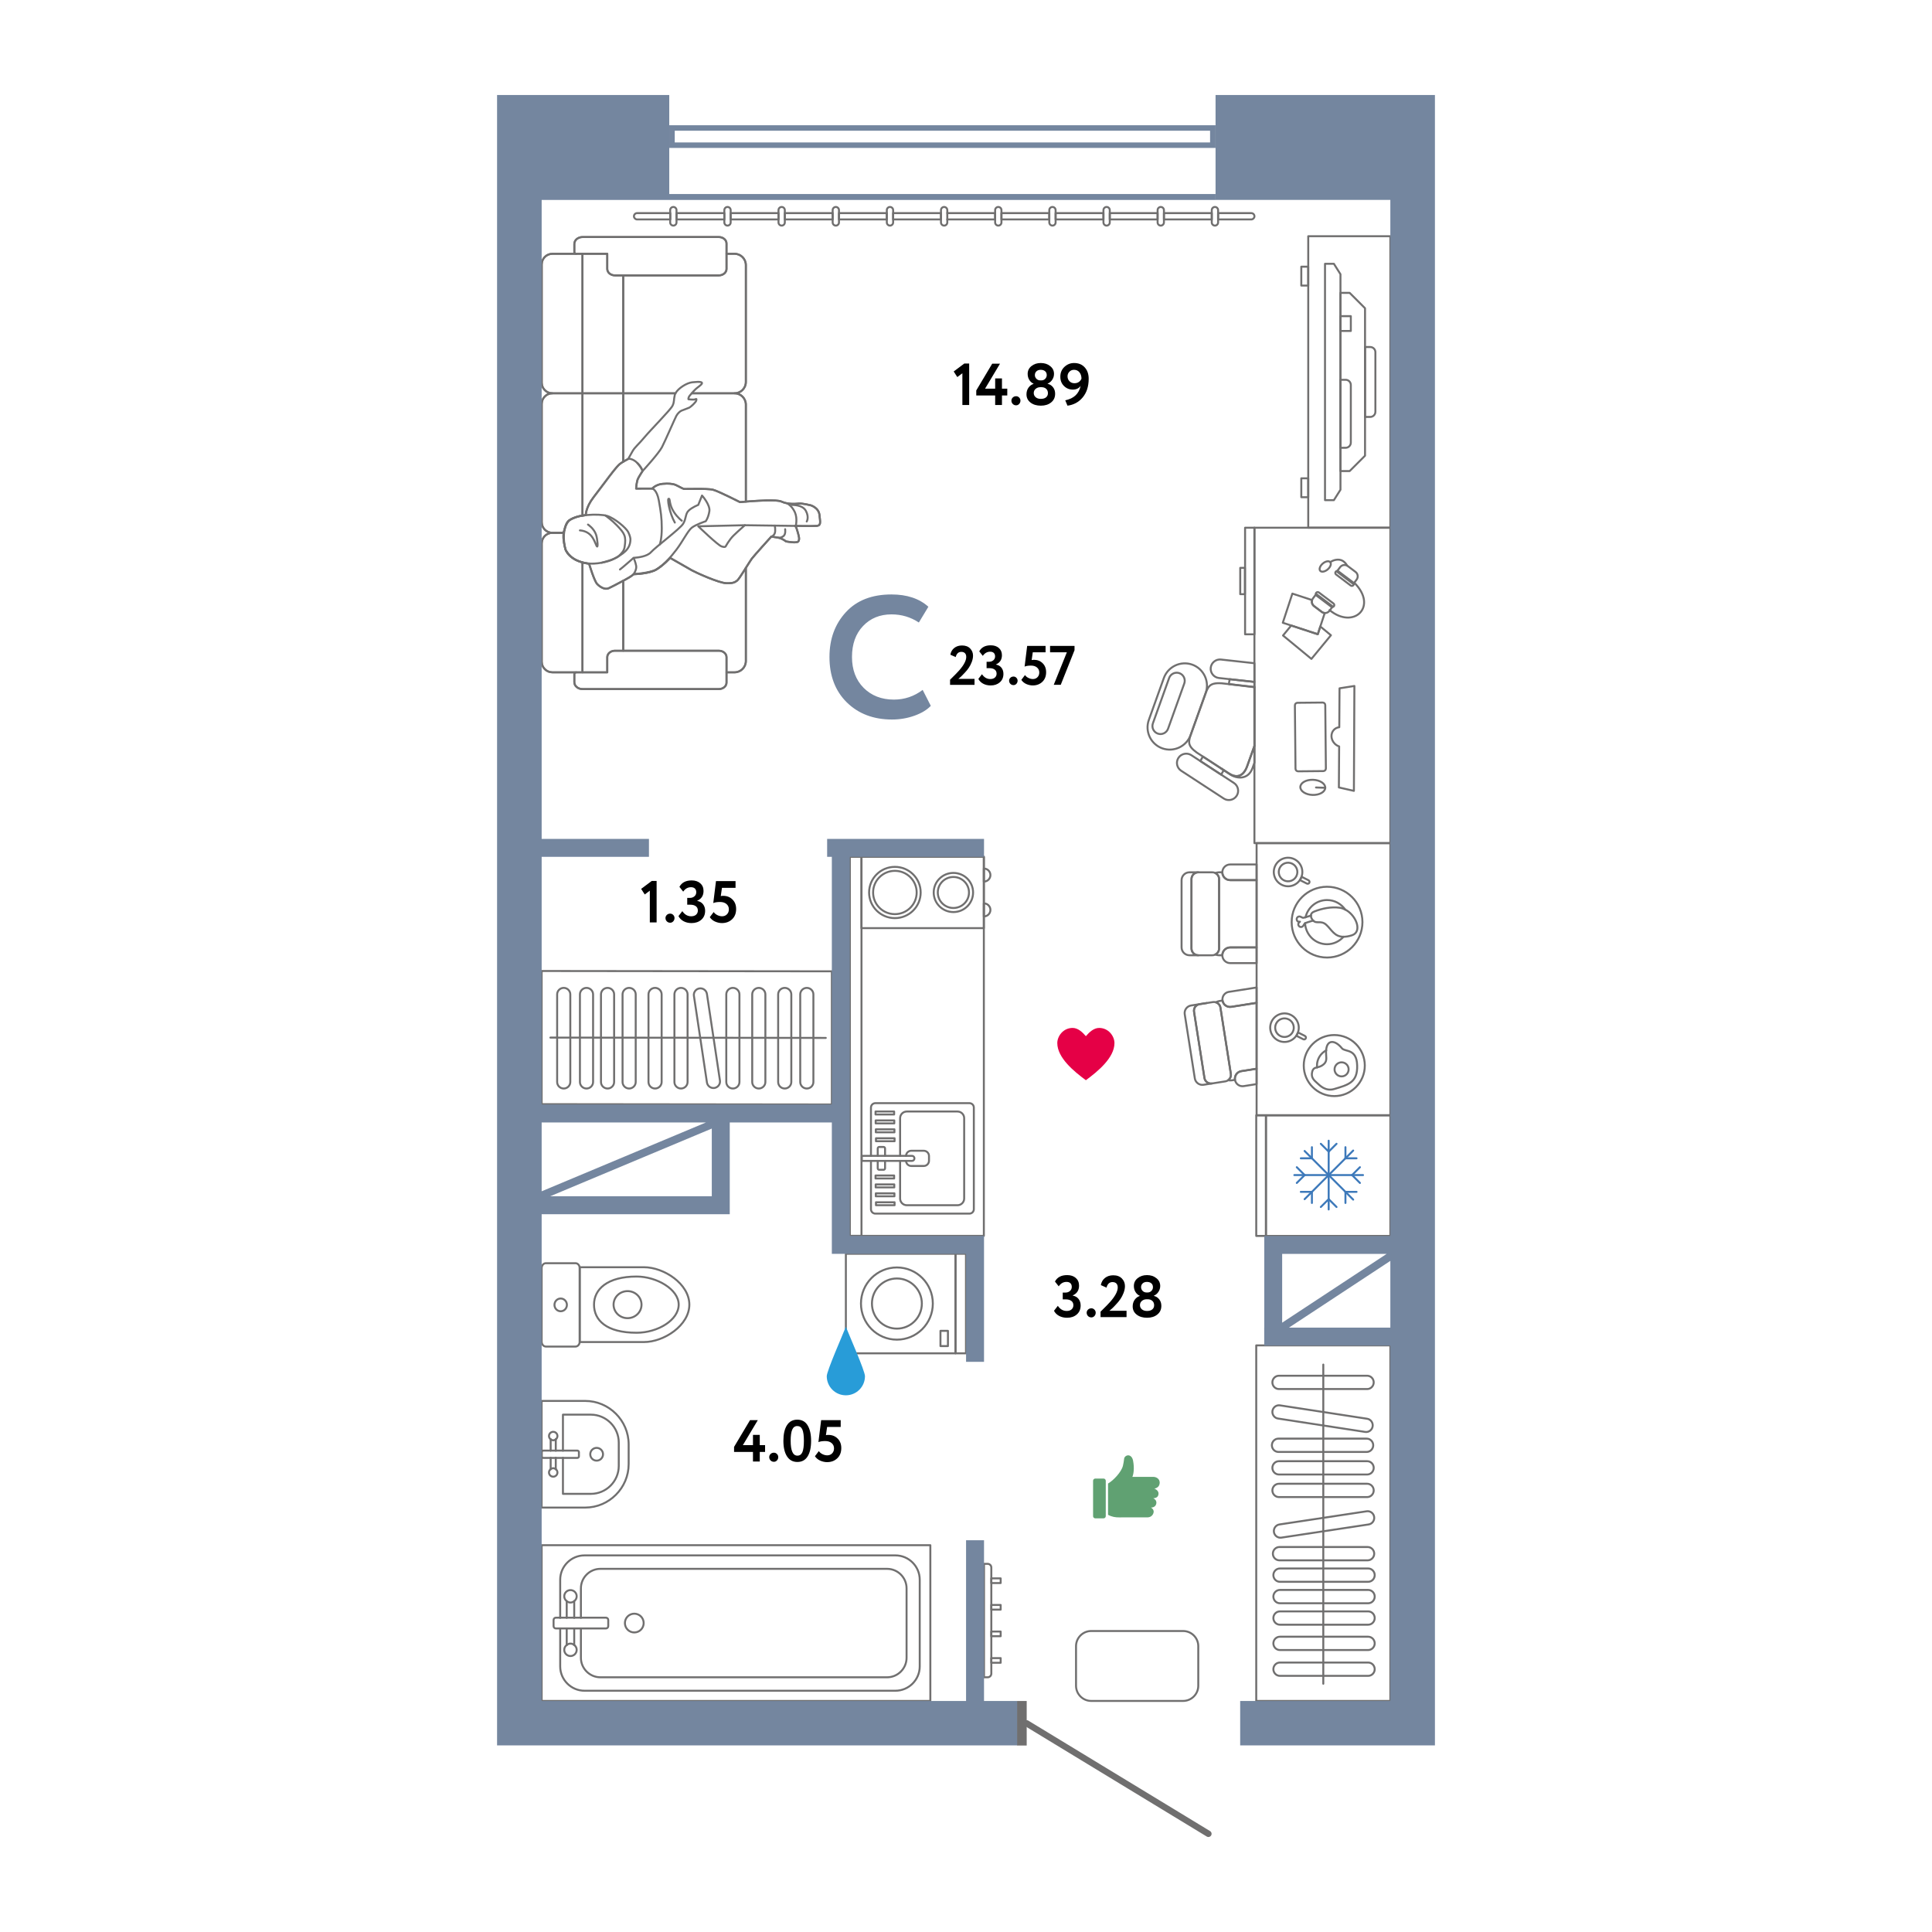 <?xml version="1.0" encoding="UTF-8"?> <svg xmlns="http://www.w3.org/2000/svg" xmlns:xlink="http://www.w3.org/1999/xlink" version="1.1" x="0px" y="0px" viewBox="0 0 1000 1000" style="enable-background:new 0 0 1000 1000;" xml:space="preserve"> <style type="text/css"> .st0{fill-rule:evenodd;clip-rule:evenodd;fill:#706F6F;} .st1{fill:none;stroke:#706F6F;stroke-width:3.302;stroke-linecap:round;stroke-linejoin:round;stroke-miterlimit:22.926;} .st2{fill:none;stroke:#706F6F;stroke-width:1.019;stroke-linecap:round;stroke-linejoin:round;stroke-miterlimit:22.926;} .st3{fill:none;stroke:#706F6F;stroke-width:1.019;stroke-linecap:round;stroke-linejoin:round;stroke-miterlimit:22.926;} .st4{fill-rule:evenodd;clip-rule:evenodd;fill:none;stroke:#706F6F;stroke-width:1.019;stroke-linecap:round;stroke-linejoin:round;stroke-miterlimit:22.926;} .st5{fill:none;stroke:#3D79BA;stroke-width:1.019;stroke-linecap:round;stroke-linejoin:round;stroke-miterlimit:22.926;} .st6{fill-rule:evenodd;clip-rule:evenodd;fill:#289CD8;} .st7{fill-rule:evenodd;clip-rule:evenodd;fill:#E50046;} .st8{fill-rule:evenodd;clip-rule:evenodd;fill:#60A172;} .st9{fill:#74869F;} </style> <g id="Двери"> <g> <rect x="526.413" y="880.43" class="st0" width="5.008" height="23.05"></rect> <line class="st1" x1="531.422" y1="892.012" x2="625.465" y2="949.174"></line> </g> </g> <g id="Мебель"> <g> <rect x="437.819" y="648.959" class="st2" width="56.745" height="51.514"></rect> <path class="st2" d="M482.829,674.717c0-10.32-8.325-18.685-18.596-18.685 c-10.272,0-18.597,8.365-18.597,18.685c0,10.32,8.326,18.686,18.597,18.686 C474.505,693.403,482.829,685.037,482.829,674.717z"></path> <rect x="494.565" y="648.959" class="st2" width="5.423" height="51.515"></rect> <path class="st2" d="M477.15,674.717c0-7.169-5.782-12.979-12.917-12.979 c-7.134,0-12.916,5.81-12.916,12.979c0,7.168,5.782,12.977,12.916,12.977 C471.368,687.694,477.15,681.885,477.15,674.717z"></path> <rect x="486.783" y="688.84" class="st2" width="3.867" height="7.895"></rect> </g> <g> <rect x="280.361" y="799.795" class="st2" width="201.183" height="80.602"></rect> <path class="st2" d="M289.955,837.302v-19.65c0-6.914,5.661-12.582,12.582-12.582l160.932,0 c6.922,0,12.581,5.661,12.581,12.582v44.887c0,6.921-5.666,12.581-12.581,12.581l-160.932-0 c-6.914,0-12.582-5.667-12.582-12.581v-19.651"></path> <path class="st2" d="M300.677,837.302l0-15.191c0-5.539,4.536-10.082,10.082-10.082l148.4,0 c5.546,0,10.081,4.537,10.081,10.082v35.97c-0,5.546-4.542,10.082-10.081,10.082l-148.4-0 c-5.54,0-10.082-4.543-10.082-10.082v-15.193"></path> <path class="st2" d="M328.308,835.237c2.684,0,4.858,2.175,4.858,4.859c0,2.683-2.175,4.858-4.858,4.858 c-2.683,0-4.858-2.175-4.858-4.858C323.45,837.412,325.625,835.237,328.308,835.237z"></path> <line class="st2" x1="297.215" y1="828.749" x2="297.215" y2="837.302"></line> <line class="st2" x1="297.215" y1="851.441" x2="297.215" y2="842.888"></line> <line class="st2" x1="293.329" y1="837.302" x2="293.329" y2="828.749"></line> <line class="st2" x1="293.329" y1="851.442" x2="293.329" y2="842.888"></line> <path class="st2" d="M293.329,828.749c-0.757-0.589-1.275-1.467-1.275-2.5 c0-1.777,1.44-3.218,3.219-3.218c1.777,0,3.219,1.441,3.219,3.218c0,1.034-0.519,1.912-1.276,2.501 c-0.545,0.424-1.199,0.718-1.943,0.718C294.528,829.467,293.874,829.173,293.329,828.749z"></path> <path class="st2" d="M293.329,851.442c0.545-0.424,1.199-0.718,1.944-0.718 c0.744,0,1.397,0.294,1.943,0.718"></path> <path class="st2" d="M293.329,851.442c-0.757,0.589-1.275,1.467-1.275,2.5 c0,1.777,1.44,3.218,3.219,3.218c1.777,0,3.219-1.442,3.219-3.218c0-1.034-0.519-1.912-1.276-2.5"></path> <line class="st2" x1="293.329" y1="842.888" x2="297.215" y2="842.888"></line> <line class="st2" x1="297.215" y1="837.302" x2="293.329" y2="837.302"></line> <line class="st2" x1="293.329" y1="842.888" x2="289.955" y2="842.888"></line> <path class="st2" d="M289.955,842.888h-2.213c-0.668,0-1.214-0.546-1.214-1.213v-3.159 c0-0.668,0.546-1.214,1.214-1.214h2.213"></path> <path class="st2" d="M300.677,837.302h12.936c0.668,0,1.214,0.546,1.214,1.214v3.159 c0,0.667-0.546,1.213-1.214,1.213h-12.936"></path> <line class="st2" x1="300.677" y1="837.302" x2="297.215" y2="837.302"></line> <line class="st2" x1="297.215" y1="842.888" x2="300.677" y2="842.888"></line> <line class="st2" x1="289.955" y1="837.302" x2="293.329" y2="837.302"></line> </g> <g> <path class="st2" d="M280.339,780.318h22.528c12.389,0,22.526-10.137,22.526-22.526v-10.147 c0-12.389-10.137-22.526-22.526-22.526l-22.528-0L280.339,780.318z"></path> <path class="st2" d="M291.378,754.619l-0,18.596l14.446,0c7.945,0,14.445-6.5,14.445-14.446 v-12.103c0-7.946-6.5-14.446-14.445-14.446h-14.446l-0,18.597"></path> <path class="st2" d="M308.818,756.024c1.826,0,3.306-1.48,3.306-3.305c0-1.825-1.479-3.305-3.306-3.305 c-1.825,0-3.305,1.479-3.305,3.305C305.512,754.544,306.992,756.024,308.818,756.024z"></path> <line class="st2" x1="287.664" y1="760.438" x2="287.664" y2="754.619"></line> <line class="st2" x1="285.02" y1="744.999" x2="285.02" y2="750.818"></line> <line class="st2" x1="285.02" y1="754.619" x2="285.02" y2="760.438"></line> <line class="st2" x1="287.664" y1="744.999" x2="287.664" y2="750.818"></line> <path class="st2" d="M287.664,744.999c-0.371,0.288-0.816,0.488-1.322,0.488 c-0.506,0-0.951-0.2-1.322-0.489"></path> <path class="st2" d="M287.664,744.999c0.515-0.401,0.868-0.998,0.868-1.701c0-1.21-0.98-2.19-2.19-2.19 c-1.209,0-2.189,0.98-2.189,2.19c0,0.703,0.352,1.3,0.867,1.7"></path> <path class="st2" d="M287.664,760.438c0.515,0.401,0.868,0.999,0.868,1.702 c0,1.209-0.98,2.19-2.19,2.19c-1.209,0-2.189-0.981-2.189-2.19 c0-0.703,0.352-1.3,0.867-1.701"></path> <path class="st2" d="M287.664,760.438c-0.371-0.289-0.816-0.489-1.322-0.489 c-0.506,0-0.951,0.2-1.322,0.489"></path> <line class="st2" x1="291.378" y1="750.818" x2="287.664" y2="750.818"></line> <line class="st2" x1="287.664" y1="750.818" x2="285.02" y2="750.818"></line> <path class="st2" d="M285.02,750.818l-3.801-0c-0.455,0-0.826,0.371-0.826,0.826v2.149 c0,0.455,0.371,0.826,0.826,0.826h3.802"></path> <path class="st2" d="M291.378,754.619h7.442c0.455,0,0.826-0.371,0.826-0.826v-2.149 c0-0.455-0.371-0.826-0.826-0.826h-7.442"></path> <line class="st2" x1="291.378" y1="754.619" x2="287.664" y2="754.619"></line> <line class="st2" x1="287.664" y1="754.619" x2="285.02" y2="754.619"></line> </g> <g> <path class="st2" d="M300.058,694.643l33.219-0c10.429,0,23.528-8.668,23.528-19.365 c0-10.696-13.099-19.365-23.528-19.365l-33.219,0L300.058,694.643z"></path> <path class="st2" d="M307.459,675.279c0,7.981,6.272,14.545,22.065,14.545 c10.925,0,21.767-6.569,21.767-14.545c-0-7.98-11.474-14.545-21.767-14.545 C314.356,660.734,307.459,667.299,307.459,675.279z"></path> <path class="st2" d="M332.051,675.279c0-3.865-3.235-6.998-7.233-6.998c-4,0-7.238,3.133-7.238,6.998 c0,3.865,3.238,6.999,7.238,6.999C328.816,682.278,332.051,679.144,332.051,675.279z"></path> <path class="st2" d="M300.058,694.406l-0-38.006c0-1.412-0.975-2.57-2.172-2.57h-15.351 c-1.197,0-2.175,1.158-2.175,2.57l0,38.006c0,1.412,0.978,2.57,2.175,2.57h15.351 C299.084,696.976,300.058,695.819,300.058,694.406z"></path> <path class="st2" d="M293.43,675.404c0-1.823-1.44-3.299-3.22-3.299c-1.775,0-3.22,1.476-3.22,3.299 c0,1.823,1.445,3.298,3.22,3.298C291.99,678.702,293.43,677.227,293.43,675.404z"></path> </g> <g> <rect x="439.856" y="443.499" class="st3" width="69.385" height="196.187"></rect> <rect x="439.856" y="443.497" class="st4" width="6.051" height="196.189"></rect> <g> <path class="st2" d="M450.808,598.261v-24.99c0-1.255,1.025-2.279,2.28-2.279h48.689 c1.254-0,2.279,1.024,2.279,2.279l0,52.616c0,1.254-1.025,2.279-2.279,2.279l-48.689,0 c-1.254,0-2.28-1.025-2.28-2.279v-25.008"></path> <path class="st2" d="M465.895,598.261v-19.492c0-1.899,1.553-3.452,3.452-3.452h26.258 c1.899,0,3.452,1.554,3.452,3.452l0,41.601c0,1.899-1.553,3.452-3.452,3.452h-26.258 c-1.899,0-3.452-1.554-3.452-3.452v-19.491"></path> <path class="st2" d="M468.958,598.261c0.048-1.452,1.234-2.629,2.697-2.629h6.476 c1.493,0,2.715,1.221,2.715,2.715v2.444c0,1.493-1.221,2.715-2.715,2.715h-6.476 c-1.462,0-2.647-1.176-2.697-2.626"></path> <rect x="453.399" y="622.283" class="st2" width="9.633" height="1.539"></rect> <rect x="453.323" y="617.669" class="st2" width="9.634" height="1.538"></rect> <rect x="453.247" y="613.054" class="st2" width="9.634" height="1.538"></rect> <rect x="453.171" y="608.437" class="st2" width="9.634" height="1.538"></rect> <rect x="453.399" y="589.162" class="st2" width="9.633" height="1.539"></rect> <rect x="453.323" y="584.546" class="st2" width="9.634" height="1.538"></rect> <rect x="453.247" y="579.931" class="st2" width="9.634" height="1.538"></rect> <rect x="453.171" y="575.316" class="st2" width="9.634" height="1.538"></rect> <path class="st2" d="M454.308,598.261v-3.837c0-0.417,0.341-0.758,0.758-0.758h2.279 c0.417,0,0.758,0.341,0.758,0.758v3.837"></path> <path class="st2" d="M458.102,600.879v3.837c0,0.417-0.341,0.758-0.758,0.758h-2.279 c-0.416,0-0.758-0.341-0.758-0.758v-3.837"></path> <line class="st2" x1="454.308" y1="600.879" x2="458.102" y2="600.879"></line> <line class="st2" x1="465.895" y1="600.879" x2="458.102" y2="600.879"></line> <line class="st2" x1="465.895" y1="600.879" x2="468.958" y2="600.879"></line> <line class="st2" x1="458.102" y1="598.261" x2="454.308" y2="598.261"></line> <line class="st2" x1="454.308" y1="600.879" x2="450.808" y2="600.879"></line> <polyline class="st2" points="450.808,600.879 446.06,600.879 446.06,598.261 450.808,598.261 "></polyline> <path class="st2" d="M468.958,598.261h3.073c0.703,0,1.278,0.574,1.278,1.277v0.063 c0,0.703-0.574,1.277-1.278,1.277h-3.072"></path> <line class="st2" x1="450.808" y1="598.261" x2="454.308" y2="598.261"></line> <line class="st2" x1="458.102" y1="598.261" x2="465.895" y2="598.261"></line> <line class="st2" x1="465.895" y1="598.261" x2="468.958" y2="598.261"></line> </g> <g> <rect x="445.906" y="443.497" class="st2" width="63.327" height="36.911"></rect> <path class="st2" d="M483.281,461.952c0,5.594,4.564,10.129,10.193,10.129 c5.631,0,10.194-4.535,10.194-10.129c0-5.594-4.563-10.13-10.194-10.13 C487.845,451.822,483.281,456.357,483.281,461.952z"></path> <path class="st2" d="M485.4,461.952c0,4.431,3.615,8.024,8.074,8.024c4.46,0,8.075-3.593,8.075-8.024 c0-4.431-3.614-8.024-8.075-8.024C489.015,453.927,485.4,457.52,485.4,461.952z"></path> <path class="st2" d="M449.842,461.952c0,7.326,5.976,13.266,13.349,13.266 c7.372,0,13.349-5.94,13.349-13.266c0-7.327-5.977-13.266-13.349-13.266 C455.818,448.686,449.842,454.624,449.842,461.952z"></path> <path class="st2" d="M451.915,461.952c0,6.188,5.047,11.205,11.276,11.205 c6.227,0,11.276-5.017,11.276-11.205c0-6.189-5.049-11.205-11.276-11.205 C456.962,450.747,451.915,455.763,451.915,461.952z"></path> <path class="st2" d="M509.233,474.344c1.879-0,3.401-1.513,3.401-3.379 c0-1.867-1.522-3.38-3.401-3.38V474.344z"></path> <path class="st2" d="M509.233,456.317c1.879-0,3.401-1.513,3.401-3.379 c0-1.867-1.522-3.38-3.401-3.38V456.317z"></path> </g> </g> <g> <rect x="655.254" y="577.269" class="st3" width="64.386" height="62.452"></rect> <rect x="650.23" y="577.269" class="st3" width="5.025" height="62.452"></rect> <line class="st5" x1="705.502" y1="608.219" x2="669.94" y2="608.219"></line> <line class="st5" x1="703.899" y1="604.147" x2="699.832" y2="608.219"></line> <line class="st5" x1="703.899" y1="612.288" x2="699.832" y2="608.219"></line> <line class="st5" x1="671.221" y1="604.147" x2="675.287" y2="608.219"></line> <line class="st5" x1="671.221" y1="612.289" x2="675.287" y2="608.219"></line> <line class="st5" x1="687.722" y1="590.418" x2="687.722" y2="626.017"></line> <line class="st5" x1="683.654" y1="592.025" x2="687.722" y2="596.094"></line> <line class="st5" x1="691.788" y1="592.025" x2="687.722" y2="596.094"></line> <line class="st5" x1="683.654" y1="624.736" x2="687.722" y2="620.664"></line> <line class="st5" x1="691.788" y1="624.736" x2="687.722" y2="620.664"></line> <line class="st5" x1="700.409" y1="595.518" x2="675.263" y2="620.69"></line> <line class="st5" x1="696.399" y1="593.775" x2="696.399" y2="599.533"></line> <line class="st5" x1="702.152" y1="599.533" x2="696.399" y2="599.533"></line> <line class="st5" x1="673.292" y1="616.905" x2="679.044" y2="616.905"></line> <line class="st5" x1="679.044" y1="622.661" x2="679.044" y2="616.905"></line> <line class="st5" x1="700.41" y1="620.919" x2="675.263" y2="595.747"></line> <line class="st5" x1="696.399" y1="622.661" x2="696.399" y2="616.905"></line> <line class="st5" x1="702.152" y1="616.905" x2="696.399" y2="616.905"></line> <line class="st5" x1="673.292" y1="599.533" x2="679.044" y2="599.533"></line> <line class="st5" x1="679.044" y1="593.775" x2="679.044" y2="599.533"></line> </g> <path class="st2" d="M620.226,852.06v20.487c0,4.318-3.532,7.85-7.849,7.85h-47.58 c-4.317,0-7.849-3.532-7.849-7.85v-20.487c0-4.318,3.532-7.85,7.849-7.85h47.58 C616.694,844.21,620.226,847.742,620.226,852.06z"></path> <g> <polygon class="st2" points="430.559,571.683 430.559,502.754 280.359,502.586 280.359,571.515 "></polygon> <g> <path class="st2" d="M396.157,514.696V560.039c0,1.859-1.53,3.374-3.407,3.374 c-1.873,0-3.403-1.515-3.403-3.374V514.696c0-1.855,1.53-3.37,3.403-3.37 C394.627,511.325,396.157,512.84,396.157,514.696z"></path> </g> <g> <path class="st2" d="M409.58,514.696V560.039c0,1.859-1.53,3.374-3.407,3.374 c-1.873,0-3.403-1.515-3.403-3.374V514.696c0-1.855,1.53-3.37,3.403-3.37 C408.05,511.325,409.58,512.84,409.58,514.696z"></path> </g> <g> <path class="st2" d="M421.011,514.696V560.039c0,1.859-1.53,3.374-3.407,3.374 c-1.873,0-3.403-1.515-3.403-3.374V514.696c0-1.855,1.53-3.37,3.403-3.37 C419.481,511.325,421.011,512.84,421.011,514.696z"></path> </g> <g> <path class="st2" d="M382.734,514.697v45.344c0,1.855-1.53,3.374-3.403,3.374 c-1.877,0-3.407-1.519-3.407-3.374v-45.344c0-1.855,1.53-3.374,3.407-3.374 C381.204,511.324,382.734,512.842,382.734,514.697z"></path> </g> <g> <path class="st2" d="M365.905,514.449l6.74,44.85c0.274,1.836-1.016,3.557-2.866,3.833 c-1.854,0.272-3.596-1.006-3.87-2.838l-6.74-44.854c-0.278-1.832,1.012-3.557,2.866-3.833 C363.888,511.335,365.63,512.613,365.905,514.449z"></path> </g> <g> <path class="st2" d="M355.888,514.697v45.344c0,1.859-1.53,3.374-3.407,3.374 c-1.873,0-3.403-1.515-3.403-3.374v-45.344c0-1.855,1.53-3.374,3.403-3.374 C354.358,511.324,355.888,512.842,355.888,514.697z"></path> </g> <g> <path class="st2" d="M342.465,514.697v45.344c0,1.859-1.53,3.374-3.403,3.374 c-1.877,0-3.407-1.515-3.407-3.374v-45.344c0-1.855,1.53-3.374,3.407-3.374 C340.935,511.324,342.465,512.842,342.465,514.697z"></path> </g> <g> <path class="st2" d="M306.982,514.697v45.344c0,1.859-1.53,3.374-3.403,3.374 c-1.877,0-3.407-1.515-3.407-3.374v-45.344c0-1.855,1.53-3.374,3.407-3.374 C305.452,511.324,306.982,512.842,306.982,514.697z"></path> </g> <g> <path class="st2" d="M295.188,514.697v45.344c0,1.859-1.53,3.374-3.403,3.374 c-1.877,0-3.407-1.515-3.407-3.374v-45.344c0-1.855,1.53-3.374,3.407-3.374 C293.659,511.324,295.188,512.842,295.188,514.697z"></path> </g> <g> <path class="st2" d="M317.874,514.697v45.344c0,1.859-1.53,3.374-3.403,3.374 c-1.877,0-3.407-1.515-3.407-3.374v-45.344c0-1.855,1.53-3.374,3.407-3.374 C316.345,511.324,317.874,512.842,317.874,514.697z"></path> </g> <g> <path class="st2" d="M329.042,514.697v45.344c0,1.855-1.53,3.374-3.407,3.374 c-1.873,0-3.403-1.519-3.403-3.374v-45.344c0-1.855,1.53-3.374,3.403-3.374 C327.512,511.324,329.042,512.842,329.042,514.697z"></path> </g> <line class="st2" x1="427.428" y1="537.219" x2="284.864" y2="537.051"></line> </g> <g> <rect x="650.23" y="696.365" class="st2" width="69.411" height="184.032"></rect> <path class="st2" d="M708.152,829.84h-45.664c-1.869,0-3.396-1.55-3.396-3.447 c0-1.897,1.528-3.447,3.396-3.447h45.664c1.869,0,3.396,1.55,3.396,3.447 C711.548,828.29,710.021,829.84,708.152,829.84z"></path> <path class="st2" d="M708.152,818.734h-45.664c-1.869,0-3.396-1.55-3.396-3.447 c0-1.897,1.528-3.447,3.396-3.447h45.664c1.869,0,3.396,1.55,3.396,3.447 C711.548,817.183,710.021,818.734,708.152,818.734z"></path> <path class="st2" d="M707.895,807.627h-45.663c-1.869,0-3.397-1.55-3.397-3.446 c0-1.897,1.528-3.447,3.397-3.447h45.663c1.869,0,3.396,1.55,3.396,3.447 C711.291,806.077,709.763,807.627,707.895,807.627z"></path> <path class="st2" d="M708.403,789.051l-45.165,6.823c-1.848,0.278-3.584-1.026-3.859-2.902 c-0.275-1.876,1.01-3.637,2.858-3.916l45.166-6.823c1.849-0.279,3.584,1.025,3.859,2.9 C711.538,787.01,710.251,788.771,708.403,789.051z"></path> <path class="st2" d="M707.639,774.882h-45.663c-1.869,0-3.396-1.55-3.396-3.447 c0-1.897,1.527-3.447,3.396-3.447l45.663,0c1.869,0,3.396,1.55,3.396,3.447 C711.035,773.332,709.508,774.882,707.639,774.882z"></path> <path class="st2" d="M707.639,763.201h-45.663c-1.869,0-3.396-1.55-3.396-3.447s1.528-3.447,3.396-3.447 h45.663c1.869,0,3.396,1.55,3.396,3.447S709.508,763.201,707.639,763.201z"></path> <path class="st2" d="M707.382,751.52l-45.663-0c-1.869,0-3.396-1.55-3.396-3.447 c0-1.896,1.528-3.446,3.396-3.446l45.663,0c1.869,0,3.396,1.55,3.396,3.446 C710.778,749.97,709.251,751.52,707.382,751.52z"></path> <path class="st2" d="M706.617,741.161l-45.149-6.933c-1.847-0.283-3.129-2.048-2.85-3.923 c0.28-1.875,2.019-3.175,3.866-2.892l45.15,6.931c1.847,0.284,3.129,2.048,2.849,3.923 C710.204,740.143,708.465,741.443,706.617,741.161z"></path> <path class="st2" d="M707.639,718.967h-45.663c-1.869,0-3.396-1.55-3.396-3.447 c0-1.897,1.528-3.447,3.396-3.447h45.663c1.869,0,3.396,1.55,3.396,3.447 C711.035,717.417,709.508,718.967,707.639,718.967z"></path> <path class="st2" d="M708.152,840.946l-45.664-0c-1.869,0-3.396-1.55-3.396-3.447 c0-1.897,1.528-3.447,3.396-3.447h45.664c1.869,0,3.396,1.55,3.396,3.447 C711.548,839.396,710.021,840.946,708.152,840.946z"></path> <path class="st2" d="M708.152,854.055h-45.664c-1.869,0-3.396-1.55-3.396-3.447 c0-1.897,1.528-3.447,3.396-3.447l45.664,0c1.869,0,3.396,1.55,3.396,3.447 C711.548,852.505,710.021,854.055,708.152,854.055z"></path> <path class="st2" d="M708.152,867.419l-45.664-0c-1.869,0-3.396-1.55-3.396-3.447 c0-1.897,1.528-3.447,3.396-3.447h45.664c1.869,0,3.396,1.55,3.396,3.447 C711.548,865.869,710.021,867.419,708.152,867.419z"></path> <line class="st2" x1="684.936" y1="871.504" x2="684.936" y2="706.3"></line> </g> <g> <rect x="513.105" y="816.963" class="st2" width="4.84" height="2.416"></rect> <rect x="513.105" y="830.719" class="st2" width="4.84" height="2.414"></rect> <rect x="513.105" y="844.477" class="st2" width="4.84" height="2.416"></rect> <rect x="513.105" y="858.233" class="st2" width="4.84" height="2.415"></rect> <path class="st2" d="M511.217,809.446h-1.89v58.717h1.89c1.039,0,1.889-0.849,1.889-1.888v-54.941 C513.106,810.295,512.256,809.446,511.217,809.446z"></path> </g> <g> <rect x="650.414" y="436.39" class="st2" width="69.226" height="140.878"></rect> <g> <path class="st2" d="M671.443,535.26c1.842-3.644,0.381-8.091-3.264-9.932 c-3.644-1.841-8.091-0.38-9.932,3.264c-1.841,3.644-0.38,8.091,3.264,9.932 C665.155,540.366,669.602,538.905,671.443,535.26z"></path> <path class="st2" d="M669.144,534.098c1.199-2.374,0.247-5.271-2.126-6.471 c-2.374-1.2-5.271-0.248-6.471,2.126c-1.2,2.374-0.248,5.271,2.126,6.471 C665.048,537.424,667.945,536.471,669.144,534.098z"></path> <path class="st2" d="M675.85,537.487L675.85,537.487c0.239-0.472,0.048-1.051-0.424-1.29l-3.551-1.794 l-0.866,1.712l3.552,1.794C675.033,538.149,675.612,537.958,675.85,537.487z"></path> </g> <g> <path class="st2" d="M673.3,454.682c1.842-3.644,0.381-8.091-3.264-9.932 c-3.644-1.841-8.091-0.38-9.932,3.264c-1.841,3.644-0.38,8.091,3.264,9.932 C667.012,459.789,671.459,458.328,673.3,454.682z"></path> <path class="st2" d="M671.001,453.521c1.199-2.374,0.247-5.271-2.126-6.471 c-2.374-1.2-5.271-0.248-6.471,2.126c-1.2,2.374-0.248,5.271,2.126,6.471 C666.905,456.847,669.802,455.894,671.001,453.521z"></path> <path class="st2" d="M677.707,456.91L677.707,456.91c0.239-0.472,0.048-1.051-0.424-1.29l-3.551-1.794 l-0.866,1.712l3.552,1.794C676.89,457.571,677.469,457.381,677.707,456.91z"></path> </g> <path class="st2" d="M705.199,477.298c0-10.118-8.202-18.319-18.319-18.319 c-10.118,0-18.321,8.201-18.321,18.319c0,10.117,8.202,18.319,18.321,18.319 C696.997,495.617,705.199,487.415,705.199,477.298z"></path> <path class="st2" d="M675.504,477.897c0.318,6.032,5.265,10.837,11.376,10.837 c3.398,0,6.416-1.512,8.511-3.865"></path> <path class="st2" d="M696.254,470.773c-2.066-2.963-5.488-4.912-9.374-4.912 c-5.443,0-9.977,3.81-11.133,8.902"></path> <line class="st2" x1="675.747" y1="474.764" x2="678.515" y2="473.907"></line> <path class="st2" d="M675.747,474.764l-0.14,0.043c-1.383,0.402-1.101,0.322-2.449-0.32 c-0.306-0.145-0.666-0.181-1.016-0.074c-0.738,0.229-1.151,1.012-0.924,1.751 c0.516,1.668,2.31,0.486,1.392,1.093c-0.505,0.335-0.752,0.973-0.564,1.581 c0.228,0.738,1.012,1.152,1.751,0.924c0.345-0.108,0.618-0.335,0.79-0.623 c0.466-0.785,0.618-1.052,0.917-1.242"></path> <path class="st2" d="M679.675,476.478l-2.953,0.914c-0.675,0.252-0.986,0.357-1.219,0.505"></path> <path class="st2" d="M679.675,476.478c-0.173-0.182-0.346-0.35-0.511-0.617 c-0.36-0.582-0.652-1.277-0.648-1.954"></path> <path class="st2" d="M679.675,476.478c1.819,1.923,4.077-0.345,6.87,2.254 c2.731,2.541,4.163,6.133,8.846,6.137"></path> <path class="st2" d="M696.254,470.773c5.751,2.936,9.004,11.498,3.557,13.313 c-1.779,0.593-3.186,0.783-4.42,0.782"></path> <path class="st2" d="M678.515,473.907c0.004-0.807,0.435-1.588,1.762-2.113 c4.001-1.581,8.763-2.555,13.144-1.946c0.991,0.137,1.94,0.469,2.833,0.925"></path> <path class="st2" d="M650.414,498.5h-13.68c-2.232,0-4.057-1.825-4.057-4.057 c0-2.233,1.825-4.058,4.057-4.058h13.68V498.5z"></path> <path class="st2" d="M650.414,455.562h-13.68c-2.232,0-4.057-1.825-4.057-4.058 c0-2.232,1.825-4.057,4.057-4.057h13.68V455.562z"></path> <path class="st2" d="M616.709,455.023v35.902c0,1.936,1.582,3.518,3.518,3.518h-4.557 c-2.251,0-4.091-1.84-4.091-4.091V455.595c0-2.25,1.84-4.09,4.091-4.09h4.557 C618.291,451.505,616.709,453.087,616.709,455.023z"></path> <path class="st2" d="M636.734,490.385c-2.232,0-4.057,1.825-4.057,4.058h-1.753 c-0.676,0-1.312-0.156-1.908-0.387c1.165-0.575,1.989-1.749,1.989-3.131v-35.902 c0-1.381-0.824-2.556-1.989-3.131c0.596-0.232,1.232-0.387,1.908-0.387h1.753 c0,2.233,1.825,4.057,4.057,4.057h13.68v34.823H636.734z"></path> <path class="st2" d="M627.487,451.505h-7.26c-1.936,0-3.518,1.582-3.518,3.518v35.902 c0,1.936,1.582,3.518,3.518,3.518h7.26c1.936,0,3.517-1.582,3.517-3.518v-35.902 C631.004,453.087,629.423,451.505,627.487,451.505z"></path> <path class="st2" d="M623.425,557.968l-5.398-34.313c-0.291-1.849,0.982-3.6,2.833-3.892l3.752-0.59 c-0.013,0.002-0.025-0.004-0.038-0.002l-8.065,1.269c-2.15,0.338-3.633,2.374-3.295,4.524 l5.227,33.218c0.338,2.15,2.374,3.633,4.526,3.295l4.309-0.679 C625.442,561.065,623.714,559.804,623.425,557.968z"></path> <path class="st2" d="M634.256,559.709l-6.941,1.093c-1.849,0.29-3.599-0.984-3.89-2.834l-5.398-34.313 c-0.291-1.849,0.982-3.6,2.833-3.892l6.939-1.09c1.848-0.291,3.6,0.984,3.89,2.834 l5.398,34.313C637.379,557.668,636.105,559.418,634.256,559.709z"></path> <path class="st2" d="M650.414,553.181l-7.918,1.246c-2.132,0.335-3.602,2.355-3.267,4.486l0.001,0.002 c0.336,2.132,2.355,3.602,4.487,3.266l6.697-1.054V553.181z"></path> <path class="st2" d="M632.774,517.88l-1.688,0.266c-0.65,0.102-1.24,0.347-1.778,0.662 c1.204,0.372,2.173,1.374,2.381,2.697l5.398,34.313c0.208,1.315-0.4,2.556-1.42,3.282 c0.603,0.131,1.232,0.185,1.876,0.084l1.688-0.266l-0.001-0.003l-0.001-0.002 c-0.335-2.132,1.135-4.151,3.267-4.486l7.918-1.246v-34.106l-13.154,2.068 C635.13,521.48,633.112,520.012,632.774,517.88z"></path> <path class="st2" d="M650.414,511.127l-14.374,2.261c-2.132,0.337-3.602,2.355-3.266,4.487l-0,0.003 c0.336,2.133,2.355,3.603,4.487,3.266l13.154-2.068V511.127z"></path> <g> <path class="st2" d="M690.62,535.73c-8.727,0-15.803,7.076-15.803,15.803 c0,8.729,7.076,15.803,15.803,15.803c8.728,0,15.803-7.074,15.803-15.803 C706.423,542.806,699.348,535.73,690.62,535.73z"></path> <path class="st2" d="M681.753,552.454c-1.213,0.282-2.119,0.512-2.581,2.357 c-0.738,2.951,1.075,4.408,2.488,5.682c1.413,1.275,4.385,4.543,8.96,3.173 c7.408-2.22,12.066-3.446,11.85-12.116c-0.225-9.017-6.272-6.936-7.907-8.978 c-3.42-4.272-7.764-4.758-8.157,1.098"></path> <path class="st2" d="M681.753,552.454c-0.032-0.307-0.093-0.605-0.093-0.921 c0-3.416,1.934-6.35,4.746-7.862"></path> <path class="st2" d="M694.401,549.856c-2.011,0-3.641,1.631-3.641,3.643c0,2.011,1.631,3.641,3.641,3.641 c2.012,0,3.643-1.631,3.643-3.641C698.043,551.487,696.413,549.856,694.401,549.856z"></path> <path class="st2" d="M681.753,552.454c0.726-0.169,1.563-0.356,2.479-0.921 c2.446-1.507,2.386-3.055,2.177-5.577c-0.072-0.87-0.049-1.596-0.003-2.285"></path> </g> </g> <g> <path class="st2" d="M630.484,113.583h17.183c0.867,0,1.635-0.753,1.635-1.636v-0.003 c0-0.884-0.734-1.636-1.635-1.636h-17.183V113.583z"></path> <path class="st2" d="M346.949,113.583l-17.183-0c-0.867,0-1.635-0.753-1.635-1.636v-0.003 c0-0.884,0.734-1.636,1.635-1.636h17.183V113.583z"></path> <rect x="406.222" y="110.308" class="st2" width="24.761" height="3.275"></rect> <rect x="518.351" y="110.308" class="st2" width="24.761" height="3.275"></rect> <polyline class="st2" points="490.319,110.308 515.08,110.308 515.08,113.583 490.319,113.583 "></polyline> <rect x="462.286" y="110.308" class="st2" width="24.761" height="3.275"></rect> <rect x="546.383" y="110.308" class="st2" width="24.761" height="3.275"></rect> <rect x="434.254" y="110.308" class="st2" width="24.761" height="3.275"></rect> <path class="st2" d="M543.112,113.583v1.552c0,0.9,0.736,1.636,1.635,1.636h0.002 c0.899,0,1.635-0.736,1.635-1.636v-1.552v-3.275v-1.546c0-0.9-0.735-1.636-1.635-1.636h-0.002 c-0.9,0-1.635,0.736-1.635,1.636v1.546V113.583z"></path> <path class="st2" d="M515.08,110.308v-1.546c0-0.9,0.736-1.636,1.635-1.636h0.002 c0.899,0,1.634,0.736,1.634,1.636v1.546v3.275v1.552c0,0.9-0.735,1.636-1.634,1.636h-0.002 c-0.899,0-1.635-0.736-1.635-1.636v-1.552V110.308z"></path> <path class="st2" d="M571.144,110.308v-1.546c0-0.9,0.736-1.636,1.635-1.636h0.002 c0.899,0,1.635,0.736,1.635,1.636v1.546v3.275v1.552c0,0.9-0.736,1.636-1.635,1.636h-0.002 c-0.899,0-1.635-0.736-1.635-1.636V113.583V110.308z"></path> <rect x="574.418" y="110.308" class="st2" width="24.761" height="3.275"></rect> <path class="st2" d="M599.178,110.308v-1.546c0-0.9,0.736-1.636,1.635-1.636h0.002 c0.899,0,1.635,0.736,1.635,1.636v1.546v3.275v1.552c0,0.9-0.736,1.636-1.635,1.636h-0.002 c-0.899,0-1.635-0.736-1.635-1.636V113.583V110.308z"></path> <rect x="602.452" y="110.308" class="st2" width="24.761" height="3.275"></rect> <path class="st2" d="M627.213,110.308v-1.546c0-0.9,0.736-1.636,1.635-1.636h0.002 c0.899,0,1.635,0.736,1.635,1.636v1.546v3.275v1.552c0,0.9-0.736,1.636-1.635,1.636h-0.002 c-0.899,0-1.635-0.736-1.635-1.636v-1.552V110.308z"></path> <path class="st2" d="M487.047,110.308v-1.546c0-0.9,0.736-1.636,1.635-1.636h0.001 c0.899,0,1.635,0.736,1.635,1.636v1.546v3.275v1.552c0,0.9-0.736,1.636-1.635,1.636h-0.001 c-0.899,0-1.635-0.736-1.635-1.636v-1.552V110.308z"></path> <path class="st2" d="M459.015,110.308v-1.546c0-0.9,0.736-1.636,1.635-1.636h0.001 c0.899,0,1.635,0.736,1.635,1.636v1.546v3.275v1.552c0,0.9-0.736,1.636-1.635,1.636h-0.001 c-0.899,0-1.635-0.736-1.635-1.636v-1.552V110.308z"></path> <path class="st2" d="M430.983,110.308v-1.546c0-0.9,0.736-1.636,1.635-1.636h0.002 c0.899,0,1.635,0.736,1.635,1.636v1.546v3.275v1.552c0,0.9-0.736,1.636-1.635,1.636h-0.002 c-0.899,0-1.635-0.736-1.635-1.636v-1.552V110.308z"></path> <path class="st2" d="M406.222,113.583v1.552c0,0.9-0.736,1.636-1.635,1.636h-0.001 c-0.899,0-1.635-0.736-1.635-1.636v-1.552v-3.275v-1.546c0-0.9,0.736-1.636,1.635-1.636h0.001 c0.899,0,1.635,0.736,1.635,1.636v1.546V113.583z"></path> <rect x="378.19" y="110.308" class="st2" width="24.761" height="3.275"></rect> <path class="st2" d="M378.19,113.583v1.552c0,0.9-0.736,1.636-1.635,1.636h-0.001 c-0.899,0-1.635-0.736-1.635-1.636v-1.552v-3.275v-1.546c0-0.9,0.736-1.636,1.635-1.636h0.001 c0.899,0,1.635,0.736,1.635,1.636v1.546V113.583z"></path> <rect x="350.157" y="110.308" class="st2" width="24.761" height="3.275"></rect> <path class="st2" d="M350.157,113.583v1.552c0,0.9-0.736,1.636-1.635,1.636h-0.001 c-0.899,0-1.635-0.736-1.635-1.636v-1.552v-3.275v-1.546c0-0.9,0.736-1.636,1.635-1.636h0.001 c0.899,0,1.635,0.736,1.635,1.636l-0,1.546V113.583z"></path> </g> <g> <path class="st2" d="M297.268,126.25v4.275c0,0.462,0.45,0.839,1.001,0.839h-12.369 c-3.03,0-5.507,2.477-5.507,5.507v61.197c0,3.03,2.477,5.507,5.507,5.507 c-3.03,0-5.507,2.477-5.507,5.507v61.197c0,3.03,2.477,5.507,5.507,5.507h5.869 c0.033-0.193,0.044-0.4,0.09-0.584c-0.046,0.185-0.058,0.392-0.091,0.587v-0.001h-5.869 c-3.03,0-5.507,2.477-5.507,5.507v61.197c0,3.03,2.477,5.507,5.507,5.507h12.369 c-0.551,0-1.001,0.377-1.001,0.839v4.275c0,1.954,1.905,3.553,4.233,3.553h16.782h53.526h0.27 c2.179,0,3.962-1.496,3.962-3.325v-0.228v-4.275v-0.839h4.153c3.223,0,5.859-2.637,5.859-5.859 v-48.185c-0.037,0.059-0.075,0.12-0.113,0.179c-0.011,0.018-0.023,0.036-0.034,0.054 c1.391-2.21,2.696-4.315,3.222-5.016c1.219-1.625,10.059-11.38,10.059-11.38 s1.525,0.102,3.657,0.508c2.134,0.406,3.963,1.931,3.963,1.931s5.588,1.117,6.4,0 c0.814-1.117,0.305-2.642-0.508-5.486c-0.6-2.102-0.978-2.482-1.134-2.538 c0.463,0.01,8.819,0.195,11.092-0.002c2.337-0.203,1.93-1.625,1.524-5.559 c-0.406-3.933-4.572-5.109-4.572-5.109s-4.572-1.119-6.198-0.915 c-1.625,0.203-5.689,0.508-8.941-1.016c-2.419-1.134-13.106-0.412-18.416,0.032v-50.204 c0-3.223-2.636-5.859-5.859-5.859c3.223,0,5.859-2.636,5.859-5.859v-60.493 c0-3.223-2.636-5.859-5.859-5.859h-4.153v-0.839v-4.275v-0.228c0-1.828-1.783-3.325-3.962-3.325 h-0.27h-53.526h-16.782C299.172,122.698,297.268,124.296,297.268,126.25z"></path> <path class="st2" d="M303.208,266.646c0,0-0.144-3.84,4.055-9.326 c4.199-5.486,7.925-10.49,7.925-10.49s4.013-5.36,5.511-6.579 c1.498-1.219,4.708-2.816,4.708-2.816s2.305-0.097,4.565,2.32 c2.259,2.417,2.602,4.091,2.602,4.091s-1.385,2.071-2.274,3.772 c-0.889,1.701-1.041,5.283-1.041,5.283l8.331-0.025c0,0,1.93-2.133,5.334-2.438 c3.404-0.305,4.902,0.026,6.046,0.305c1.143,0.279,4.191,2.133,4.953,2.31 c0.762,0.179,12.243-0.355,15.189,0.459c2.947,0.812,13.919,6.4,13.919,6.4 s18.187-1.828,21.438-0.305c3.252,1.523,7.316,1.219,8.941,1.016 c1.626-0.203,6.198,0.915,6.198,0.915s4.166,1.175,4.572,5.109 c0.406,3.934,0.813,5.356-1.524,5.559c-2.337,0.203-11.177,0-11.177,0s0.406-0.305,1.219,2.54 c0.812,2.844,1.321,4.369,0.508,5.486c-0.813,1.117-6.4,0-6.4,0s-1.828-1.525-3.963-1.931 c-2.133-0.406-3.657-0.508-3.657-0.508s-8.84,9.755-10.059,11.38 c-1.219,1.625-6.604,10.769-7.62,11.379c-1.016,0.611-1.524,1.423-5.486,1.322 c-3.962-0.102-15.749-5.486-17.78-6.605c-2.033-1.117-11.38-6.502-11.38-6.502 s-3.353,3.658-7.111,5.994c-3.759,2.337-11.786,2.439-11.786,2.439s-0.874,1.008-4.349,2.845 c-3.475,1.836-6.828,3.658-8.656,4.47c-1.829,0.813-4.33-0.61-5.873-2.236 c-1.544-1.625-4.189-10.53-4.189-10.53s-3.872-0.238-7.281-2.169 c-3.41-1.931-4.828-4.939-4.828-4.939s-1.859-5.747-0.929-9.438c0.929-3.69,1.628-5.289,3.21-6.16 c1.581-0.871,3.815-1.786,5.977-2.092C303.208,266.646,303.208,266.646,303.208,266.646z"></path> <path class="st2" d="M280.392,136.872v61.197c0,3.03,2.477,5.507,5.507,5.507h15.587v-72.211h-15.587 C282.87,131.365,280.392,133.842,280.392,136.872z"></path> <path class="st2" d="M385.547,271.851l-24.13,0.559c0,0,10.16,9.804,12.065,10.414 c1.906,0.609,2.121,0,2.121,0s1.803-3.404,4.089-5.639 C381.978,274.949,385.547,271.851,385.547,271.851z"></path> <path class="st2" d="M320.892,294.769c1.372-1.016,6.982-5.959,6.982-5.959"></path> <path class="st2" d="M407.508,260.533c0,0,2.539,1.437,3.96,4.688c1.422,3.251,0.381,7.28,0.381,7.28"></path> <path class="st2" d="M409.862,261.362c0,0,5.492-0.281,7.27,3.073c1.779,3.352,0.433,5.486,0.433,5.486"></path> <line class="st2" x1="411.481" y1="272.205" x2="385.547" y2="271.851"></line> <path class="st2" d="M399.187,277.793c0,0,1.935-0.583,2.037-2.817c0.101-2.236-0.272-2.915-0.272-2.915"></path> <path class="st2" d="M406.388,273.909c0,0,0.406,2.606-0.863,3.563c-1.27,0.958-2.36,0.898-2.36,0.898"></path> <path class="st2" d="M337.591,252.875c0,0,2.401,0.459,3.417,6.175c1.016,5.715,1.525,8.878,1.525,14.427 c0,5.548-0.993,8.27-0.993,8.27"></path> <path class="st2" d="M326.312,279.113c0,5.283-3.875,7.671-8.916,10.337 c-2.648,1.401-9.235,2.777-13.417,2.135c-5.502-0.846-10.754-3.561-11.602-8.41 c-0.711-4.063-1.117-9.347,1.728-13.208c2.844-3.86,16.154-4.166,20.116-2.946 c3.963,1.219,9.856,6.197,10.973,8.433C326.312,277.69,326.312,279.113,326.312,279.113z"></path> <path class="st2" d="M311.462,291.249c0,0,6.916-1.695,8.66-3.308c1.745-1.615,2.863-2.834,3.167-4.763 c0.896-5.672,0.073-7.017-4.064-11.329c-2.387-2.49-5.899-5.046-5.899-5.046"></path> <path class="st2" d="M304.341,271.512c0,0,3.129,2.001,4.216,5.329c0.697,2.133,1.203,7.625,0.189,5.618 c-0.55-1.091-1.38-3.806-3.187-5.613c-2.286-2.286-5.41-2.311-5.41-2.311"></path> <path class="st2" d="M363.365,256.483c0,0,4.312,4.775,3.805,8.128c-0.508,3.353-1.881,5.181-1.881,5.181 s-5.19,1.728-7.242,3.353c-2.053,1.626-4.707,7.139-7.946,11.38 c-3.239,4.241-5.524,6.489-5.524,6.489s-1.868,1.992-4.826,3.746 c-2.96,1.754-11.786,2.439-11.786,2.439s1.638-2.387,1.333-4.241 c-0.167-1.013-0.55-2.185-0.862-3.04c-0.472-1.293-0.8-1.169,0.107-1.233 c1.652-0.113,6.402-0.63,8.401-2.865c2.438-2.726,15.037-12.083,16.663-14.728 c1.625-2.646,1.046-4.982,2.742-6.708c1.698-1.728,5.068-3.048,5.068-3.048L363.365,256.483z"></path> <path class="st2" d="M352.895,269.514c0,0-2.134-1.524-4.064-4.47c-2.432-3.711-1.966-6.532-2.51-6.882 c-1.354-0.866,0.247,7.601,2.968,12.317"></path> <g> <path class="st2" d="M332.476,243.523c-0.242-0.829-1.037-2.382-2.503-3.769 C331.651,241.551,332.268,242.93,332.476,243.523z"></path> <path class="st2" d="M356.348,206.66c0,0,2.541,0.355,3.404,0.05c0.863-0.306,0.762-0.407,0.66,0.508 c-0.101,0.914-2.896,3.402-3.607,3.758c-0.711,0.357-3.252,1.22-4.064,1.575 c-0.813,0.356-1.981,1.422-2.692,2.743c-0.712,1.321-5.716,12.852-7.417,16.155 c-1.702,3.302-10.058,12.396-10.058,12.396s-1.385,2.071-2.274,3.772 c-0.889,1.701-1.041,5.283-1.041,5.283l8.331-0.025c0,0,1.93-2.133,5.334-2.438 c3.404-0.305,4.902,0.026,6.046,0.305c1.143,0.279,4.191,2.133,4.953,2.31 c0.762,0.179,12.243-0.355,15.189,0.459c2.947,0.812,13.919,6.4,13.919,6.4 s1.198-0.12,3.022-0.272v-50.204c0-3.223-2.636-5.859-5.859-5.859h-22.159 c-0.244,0.286-0.506,0.592-0.823,0.95C356.044,205.846,356.348,206.66,356.348,206.66z"></path> <path class="st2" d="M322.581,238.985c1.397-0.836,2.827-1.551,2.827-1.551s0.205-0.249-0.103-0.077 c-0.037,0.021-0.065,0.021-0.005-0.084c0.288-0.502,1.206-2.109,2.142-3.791 c1.131-2.033,3.252-3.658,6.198-7.214c2.946-3.556,13.361-14.072,14.427-16.206 c1.066-2.133,0.559-2.997,1.219-5.689c0.064-0.259,0.202-0.528,0.342-0.798h-27.048V238.985z"></path> </g> <path class="st2" d="M301.487,266.889c1.639-0.231,1.721-0.243,1.721-0.243s-0.144-3.84,4.055-9.326 c4.199-5.486,7.925-10.489,7.925-10.489s4.013-5.36,5.511-6.58 c0.498-0.405,1.186-0.849,1.882-1.265v-35.41h-21.094V266.889z"></path> <path class="st2" d="M297.617,289.58c-3.41-1.931-4.828-4.939-4.828-4.939s-1.649-5.169-1.02-8.853 h-5.869c-3.03,0-5.507,2.477-5.507,5.507v61.197c0,3.03,2.477,5.507,5.507,5.507h15.587v-56.867 C300.29,290.807,298.921,290.319,297.617,289.58z"></path> <path class="st2" d="M280.392,209.083v61.197c0,3.03,2.477,5.507,5.507,5.507h5.869 c0.033-0.193,0.044-0.4,0.09-0.584c0.929-3.69,1.628-5.289,3.21-6.16 c1.581-0.871,3.815-1.785,5.977-2.092c0.191-0.027,0.283-0.04,0.441-0.062v-63.313h-15.587 C282.87,203.576,280.392,206.053,280.392,209.083z"></path> <path class="st2" d="M385.036,295.564c-0.263,0.415-0.523,0.819-0.778,1.214 c-0.088,0.137-0.178,0.277-0.265,0.41c-0.321,0.492-0.621,0.942-0.906,1.36 c-0.068,0.1-0.135,0.198-0.2,0.292c-0.281,0.406-0.536,0.758-0.754,1.037 c-0.039,0.05-0.071,0.086-0.107,0.13c-0.217,0.268-0.403,0.475-0.519,0.544 c-1.016,0.611-1.524,1.423-5.486,1.322c-3.962-0.102-15.749-5.486-17.78-6.605 c-2.033-1.117-11.38-6.502-11.38-6.502s-3.353,3.658-7.111,5.994 c-3.759,2.337-11.786,2.439-11.786,2.439s-0.874,1.008-4.349,2.845 c-0.351,0.185-0.688,0.365-1.035,0.549v36.224h49.498c2.179,0,3.962,1.496,3.962,3.325v7.856h4.153 c3.223,0,5.859-2.637,5.859-5.859v-48.185c-0.037,0.059-0.075,0.12-0.113,0.179 C385.638,294.614,385.34,295.085,385.036,295.564z"></path> <path class="st2" d="M304.898,291.749c0,0-1.479-0.093-3.411-0.617v56.867h12.833v-7.856 c0-1.829,1.783-3.325,3.963-3.325h4.298v-36.224c-3.089,1.639-5.978,3.191-7.622,3.921 c-1.829,0.813-4.33-0.61-5.873-2.236C307.542,300.654,304.898,291.749,304.898,291.749z"></path> <path class="st2" d="M314.32,347.999v-7.856c0-1.83,1.783-3.325,3.963-3.325h53.796 c2.179,0,3.962,1.496,3.962,3.325v8.695v4.275v0.228c0,1.829-1.783,3.325-3.962,3.325h-0.27h-53.526 h-16.782c-2.328,0-4.233-1.599-4.233-3.553v-4.275c0-0.462,0.45-0.839,1.001-0.839H314.32z"></path> <path class="st2" d="M376.041,139.221c0,1.829-1.783,3.325-3.962,3.325h-49.498v61.03h27.048 c1.32-2.534,5.758-5.383,8.65-5.704c8.987-1,3.701,1.774,1.88,3.453 c-0.962,0.889-1.468,1.484-2.123,2.251h22.159c3.223,0,5.859-2.636,5.859-5.859v-60.493 c0-3.223-2.636-5.859-5.859-5.859h-4.153V139.221z"></path> <path class="st2" d="M318.283,142.546c-2.179,0-3.963-1.496-3.963-3.325v-7.856h-12.833v72.211h21.094 v-61.03H318.283z"></path> <path class="st2" d="M314.32,131.365v7.856c0,1.829,1.783,3.325,3.963,3.325h53.796 c2.179,0,3.962-1.496,3.962-3.325v-8.695v-4.275v-0.228c0-1.828-1.783-3.325-3.962-3.325h-0.27 h-53.526h-16.782c-2.328,0-4.233,1.599-4.233,3.553v4.275c0,0.462,0.45,0.839,1.001,0.839H314.32z"></path> </g> <g> <rect x="649.287" y="273.147" class="st2" width="70.353" height="163.243"></rect> <path class="st2" d="M602.396,350.969l-7.758,21.658c-2.133,5.958,0.991,12.573,6.948,14.707 c5.956,2.136,12.573-0.991,14.707-6.948l7.758-21.658c2.134-5.957-0.991-12.574-6.947-14.709 C611.146,341.886,604.529,345.012,602.396,350.969z"></path> <path class="st2" d="M610.464,348.433l-0.002-0.002c-2.157-0.772-4.554,0.361-5.326,2.518l-8.395,23.433 c-0.773,2.157,0.359,4.554,2.516,5.327h0.003c2.157,0.773,4.552-0.359,5.327-2.516l8.394-23.433 C613.754,351.603,612.621,349.206,610.464,348.433z"></path> <rect x="644.451" y="273.147" class="st2" width="4.836" height="55.174"></rect> <rect x="641.942" y="293.925" class="st2" width="2.42" height="13.617"></rect> <path class="st2" d="M693.339,356.271l7.693-1.211l-0.255,54.293l-7.776-1.775l0.139-21.23 c-0.836-0.276-1.634-0.762-2.312-1.451c-2.083-2.117-2.227-5.352-0.323-7.226 c0.746-0.733,1.695-1.15,2.701-1.258L693.339,356.271z"></path> <path class="st2" d="M685.955,364.963l0.319,32.79c0.006,0.74-0.592,1.35-1.332,1.357l-13.035,0.127 c-0.739,0.006-1.35-0.591-1.356-1.33l-0.318-32.791c-0.008-0.738,0.591-1.349,1.33-1.355 l13.035-0.127C685.338,363.627,685.948,364.224,685.955,364.963z"></path> <path class="st2" d="M685.947,407.76c-0.075,2.164-3.02,3.819-6.581,3.696 c-3.561-0.123-6.386-1.977-6.312-4.139c0.075-2.164,3.022-3.819,6.582-3.696 C683.196,403.744,686.021,405.596,685.947,407.76z"></path> <line class="st2" x1="685.947" y1="407.76" x2="681.156" y2="407.595"></line> <path class="st2" d="M688.183,315.777c12.404,10.288,25.259-1.742,12.788-14.172"></path> <path class="st2" d="M690.424,313.799l0.003-0.002c0.336-0.445,0.247-1.083-0.198-1.419l-7.582-5.722 c-0.445-0.336-1.081-0.245-1.416,0.199l-0.002,0.003c-0.336,0.446-0.249,1.083,0.198,1.418 l7.578,5.721C689.451,314.333,690.088,314.244,690.424,313.799z"></path> <path class="st2" d="M693.647,293.561l-1.71,2.265l8.534,6.44l1.71-2.267 c0.941-1.245,0.69-3.033-0.556-3.975l-4.003-3.021C696.376,292.064,694.588,292.314,693.647,293.561z "></path> <path class="st2" d="M691.344,295.922l-0.003,0.004c-0.336,0.446-0.247,1.082,0.198,1.418l7.58,5.72 c0.445,0.336,1.082,0.246,1.418-0.198l0.002-0.003c0.335-0.444,0.246-1.081-0.199-1.417 l-7.579-5.722C692.317,295.388,691.68,295.477,691.344,295.922z"></path> <path class="st2" d="M687.229,294.709c1.436-1.235,2.021-2.91,1.308-3.739 c-0.715-0.831-2.457-0.501-3.892,0.734c-1.438,1.236-2.023,2.911-1.31,3.741 C684.049,296.275,685.791,295.945,687.229,294.709z"></path> <path class="st2" d="M688.537,290.971c0,0,1.996-1.555,4.689-1.267c2.691,0.288,4.043,3.073,4.043,3.073"></path> <path class="st2" d="M609.96,392.268l-0.002,0.002c-1.444,2.215-0.816,5.209,1.399,6.655l22.07,14.4 c2.215,1.444,5.209,0.816,6.654-1.4v-0.002c1.446-2.215,0.816-5.211-1.399-6.655l-22.068-14.4 C614.4,389.422,611.406,390.052,609.96,392.268z"></path> <polygon class="st2" points="622.619,391.589 621.279,393.912 632.066,400.951 633.405,398.629 "></polygon> <path class="st2" d="M630.919,350.934l18.368,2.027v-9.678l-17.312-1.91 c-2.628-0.291-5.017,1.623-5.307,4.252v0.002C626.377,348.256,628.291,350.643,630.919,350.934z"></path> <line class="st2" x1="649.287" y1="386.087" x2="649.287" y2="355.698"></line> <polygon class="st2" points="682.079,328.281 668.34,323.769 664.087,328.931 678.789,341.048 688.886,328.795 683.396,324.27 "></polygon> <path class="st2" d="M682.079,328.281l3.607-10.986c-0.542-0.03-1.081-0.214-1.545-0.565l-4.003-3.021 c-0.978-0.737-1.332-1.993-0.99-3.104l-10.217-3.355l-4.953,15.086L682.079,328.281z"></path> <path class="st2" d="M688.115,316.174l1.71-2.267l-8.535-6.44l-1.709,2.266 c-0.941,1.248-0.691,3.036,0.556,3.976l4.003,3.021C685.386,317.671,687.174,317.421,688.115,316.174z"></path> <path class="st2" d="M648.302,397.527c0.329-0.917,0.657-1.834,0.986-2.752v-8.687 c-1.248,3.483-2.496,6.967-3.743,10.45c-2.21,6.17-6.229,5.964-9.521,3.76l-3.886-2.525 l4.569,3.086C640.246,403.151,646.092,403.696,648.302,397.527z"></path> <path class="st2" d="M649.287,386.087c-1.248,3.483-2.496,6.967-3.744,10.45 c-2.21,6.17-6.229,5.964-9.521,3.76l-3.886-2.525l-12.649-8.218 c-5.29-3.808-4.372-5.885-2.597-10.836c2.186-6.107,4.375-12.215,6.564-18.323 c1.773-4.952,2.382-7.139,8.886-6.722l16.947,1.904v0.119V386.087z"></path> <polygon class="st2" points="636.472,351.547 636.049,354.091 649.287,355.698 649.273,352.96 "></polygon> </g> <g> <rect x="677.143" y="122.27" class="st2" width="42.497" height="150.876"></rect> <rect x="673.55" y="138.038" class="st2" width="3.593" height="9.783"></rect> <rect x="673.55" y="247.566" class="st2" width="3.593" height="9.784"></rect> <polygon class="st2" points="685.821,136.537 685.821,258.877 690.418,258.877 693.822,253.479 693.822,141.934 690.418,136.537 "></polygon> <polygon class="st2" points="697.264,151.587 693.822,151.587 693.822,243.826 697.264,243.826 698.582,243.826 706.54,235.869 706.54,235.523 706.54,159.891 706.54,159.546 698.582,151.587 "></polygon> <path class="st2" d="M706.54,179.612h2.681c1.475,0,2.68,1.205,2.68,2.68v30.83 c0,1.475-1.205,2.68-2.68,2.68h-2.681V179.612z"></path> <rect x="693.822" y="163.638" class="st2" width="5.362" height="7.68"></rect> <path class="st2" d="M693.822,196.576h2.681c1.475,0,2.68,1.205,2.68,2.68v29.839 c0,1.475-1.205,2.68-2.68,2.68h-2.681V196.576z"></path> </g> </g> <g id="Иконки"> <path class="st6" d="M447.708,712.317c0,5.465-4.424,9.89-9.886,9.89c-5.469,0-9.893-4.424-9.893-9.89 c0-2.742,8.351-21.626,9.886-25.599C439.354,690.698,447.708,709.559,447.708,712.317"></path> <path class="st7" d="M568.903,532.055c4.921,0,7.94,4.304,7.94,7.833c0,7.633-8.675,14.716-14.797,19.225 c-6.123-4.51-14.796-11.593-14.796-19.225c0-3.529,3.018-7.833,7.94-7.833 c2.747,0,5.096,2.192,6.856,4.273C563.807,534.247,566.154,532.055,568.903,532.055"></path> <path class="st8" d="M571.198,765.301h-4.281c-0.629,0-1.141,0.511-1.141,1.141v18.312 c0,0.63,0.512,1.141,1.141,1.141h4.281c0.631,0,1.141-0.511,1.141-1.141v-18.312 C572.339,765.811,571.829,765.301,571.198,765.301 M600.243,767.746 c0.226-2.562-2.164-3.31-3.11-3.31c-3.673-0.001-7.351,0-11.023-0.002 c0.527-1.153,1.172-4.204,0.361-8.41c-0.32-1.661-1.302-2.767-2.552-2.746 c-1.005,0.018-1.968,0.794-2.07,1.763c-0.11,1.064-0.37,2.579-0.617,3.616 c-0.793,3.314-5.026,7.689-7.704,9.214v16.186c1.817,1.026,3.787,1.387,5.891,1.346 c3.322-0.063,12.813-0.008,14.533-0.019c1.216-0.008,2.429-0.589,3.014-2.059 c0.797-2.005-1.258-3.008-1.258-3.008s2.251,0.112,2.763-1.907c0.529-2.073-1.541-2.893-1.541-2.893 c1.401-0.153,2.298-0.517,2.636-1.78c0.397-1.488-0.557-2.602-2.073-3.249 C597.723,770.467,600.036,770.092,600.243,767.746z"></path> </g> <g id="Окна"> </g> <g id="Стены"> <g> <path class="st9" d="M629.172,64.826H346.409v11.742h282.763V64.826z M626.335,73.73H349.247v-6.067 h277.088V73.73z"></path> <path class="st9" d="M346.409,49.174h-66.049h-23.079v48.43v5.876v485.326v9.296v38.162v9.296v202.547 v9.296v46.025h23.079v-0.006h246.091v-23.005h-17.124v-83.191h-9.296v83.191H280.36V628.468h97.359 v-9.296h-0v-38.193h52.84v58.709v4.648v4.648h69.473v55.896h9.296v-61.033h-0v-4.159 h-69.472V443.501h69.472v-9.296h-81.205v9.296h2.437v128.182h-150.199V443.501h55.539v-9.296h-55.539 v-330.725h66.049v0.001H629.172v-3.058l-282.764,0V49.174z M284.795,619.172l83.628-35.033v35.033 H284.795z M365.42,580.979l-85.06,35.632v-35.632H365.42z"></path> <path class="st9" d="M719.64,49.174h-90.468v54.306h90.468v536.24h-65.255v6.849v2.446v38.161h-0.03v9.296 h65.285V832.935v23.005v24.477h-77.728v23.005h71.297h6.431v0.006h23.079v-0.006v-10.549v-36.933V832.935 V103.48v-5.876V49.174H719.64z M717.718,649.017l-54.076,35.595v-35.595H717.718z M667.161,687.177 l52.48-34.544v34.544H667.161z"></path> </g> </g> <g id="Площади"> <g> <path d="M333.72,462.984l-1.865-2.905l5.474-4.098h2.538v21.466h-3.517v-16.451L333.72,462.984z"></path> <path d="M344.452,475.154c0-0.591,0.229-1.116,0.688-1.575c0.458-0.459,1.044-0.688,1.758-0.688 c0.611,0,1.136,0.229,1.575,0.688c0.438,0.459,0.657,0.984,0.657,1.575 c0,0.673-0.22,1.249-0.657,1.728c-0.439,0.479-0.964,0.719-1.575,0.719 c-0.714,0-1.3-0.239-1.758-0.719C344.682,476.403,344.452,475.827,344.452,475.154z"></path> <path d="M357.968,477.784c-1.57,0-2.951-0.321-4.144-0.963s-2.074-1.523-2.645-2.645l1.987-2.568 c1.203,1.773,2.731,2.66,4.587,2.66c1.08,0,1.927-0.275,2.538-0.826 c0.611-0.55,0.917-1.264,0.917-2.14c0-0.979-0.352-1.728-1.055-2.248 c-0.703-0.52-1.677-0.78-2.92-0.78h-1.529v-3.517h1.376c0.938,0,1.723-0.275,2.354-0.826 c0.632-0.55,0.948-1.253,0.948-2.11c0-0.815-0.235-1.452-0.703-1.911 c-0.47-0.459-1.143-0.688-2.019-0.688c-1.651,0-2.997,0.765-4.036,2.293l-1.957-2.477 c1.182-2.222,3.292-3.333,6.329-3.333c1.855,0,3.344,0.495,4.465,1.483 c1.121,0.989,1.682,2.309,1.682,3.96c0,2.426-1.091,4.118-3.271,5.076v0.092 c1.284,0.225,2.288,0.8,3.012,1.728c0.724,0.928,1.085,2.054,1.085,3.379 c0,1.937-0.662,3.486-1.987,4.648C361.657,477.214,359.986,477.784,357.968,477.784z"></path> <path d="M369.189,467.419l1.407-11.375h10.121v3.516h-7.033l-0.611,4.25 c0.407-0.081,0.814-0.123,1.223-0.123c1.957,0,3.558,0.622,4.801,1.866 c1.284,1.244,1.927,2.895,1.927,4.953c0,2.222-0.703,3.996-2.11,5.321 c-1.386,1.305-3.139,1.957-5.259,1.957c-1.162,0-2.354-0.265-3.578-0.795 c-1.142-0.53-2.038-1.285-2.69-2.263l2.018-2.661c0.429,0.653,1.056,1.183,1.881,1.59 c0.826,0.408,1.646,0.611,2.462,0.611c1.019,0,1.859-0.336,2.522-1.009 c0.662-0.673,0.994-1.539,0.994-2.599c0-1.121-0.413-2.034-1.239-2.737 c-0.825-0.704-1.932-1.055-3.317-1.055C371.218,466.868,370.046,467.051,369.189,467.419z"></path> </g> <g> <path d="M393.253,756.467h-3.517v-4.954h-9.784v-2.599l8.256-13.852h4.036l-7.736,12.934h5.229v-5.29 h3.517v5.29h2.752v3.517h-2.752V756.467z"></path> <path d="M398.145,754.174c0-0.591,0.229-1.116,0.688-1.575c0.458-0.459,1.044-0.688,1.758-0.688 c0.611,0,1.136,0.229,1.575,0.688c0.438,0.459,0.657,0.984,0.657,1.575 c0,0.673-0.22,1.249-0.657,1.728c-0.439,0.479-0.964,0.719-1.575,0.719 c-0.714,0-1.3-0.239-1.758-0.719C398.375,755.423,398.145,754.847,398.145,754.174z"></path> <path d="M412.669,734.818c2.386,0,4.169,0.979,5.352,2.936c1.202,1.977,1.804,4.647,1.804,8.011 c0,3.466-0.602,6.157-1.804,8.072c-1.203,1.917-2.966,2.875-5.29,2.875 c-2.345,0-4.139-0.968-5.382-2.905c-1.243-1.937-1.865-4.617-1.865-8.042 c0-3.445,0.611-6.131,1.835-8.057C408.541,735.781,410.325,734.818,412.669,734.818z M409.244,745.765 c0,5.117,1.162,7.675,3.486,7.675c1.202,0,2.063-0.601,2.584-1.804 c0.52-1.203,0.779-3.16,0.779-5.871c0-2.691-0.265-4.637-0.795-5.84 c-0.53-1.203-1.406-1.804-2.63-1.804c-1.203,0-2.074,0.617-2.614,1.85 S409.244,743.135,409.244,745.765z"></path> <path d="M423.616,746.438l1.407-11.375h10.121v3.516h-7.033l-0.611,4.25 c0.407-0.081,0.814-0.123,1.223-0.123c1.957,0,3.558,0.622,4.801,1.866 c1.284,1.244,1.927,2.895,1.927,4.953c0,2.222-0.703,3.996-2.11,5.321 c-1.386,1.305-3.139,1.957-5.259,1.957c-1.162,0-2.354-0.265-3.578-0.795 c-1.142-0.53-2.038-1.285-2.69-2.263l2.018-2.661c0.429,0.653,1.056,1.183,1.881,1.59 c0.826,0.408,1.646,0.611,2.462,0.611c1.019,0,1.859-0.336,2.522-1.009 c0.662-0.673,0.994-1.539,0.994-2.599c0-1.121-0.413-2.034-1.239-2.737 c-0.825-0.704-1.932-1.055-3.317-1.055C425.644,745.887,424.473,746.071,423.616,746.438z"></path> </g> <g> <path d="M552.336,682.071c-1.57,0-2.951-0.321-4.144-0.963s-2.074-1.523-2.645-2.645l1.987-2.568 c1.203,1.773,2.731,2.66,4.587,2.66c1.08,0,1.927-0.275,2.538-0.826 c0.611-0.55,0.917-1.264,0.917-2.14c0-0.979-0.352-1.728-1.055-2.248 c-0.703-0.52-1.677-0.78-2.92-0.78h-1.529v-3.517h1.376c0.938,0,1.723-0.275,2.354-0.826 c0.632-0.55,0.948-1.253,0.948-2.11c0-0.815-0.235-1.452-0.703-1.911 c-0.47-0.459-1.143-0.688-2.019-0.688c-1.651,0-2.997,0.765-4.036,2.293l-1.957-2.477 c1.182-2.222,3.292-3.333,6.329-3.333c1.855,0,3.344,0.495,4.465,1.483 c1.121,0.989,1.682,2.309,1.682,3.96c0,2.426-1.091,4.118-3.271,5.076v0.092 c1.284,0.225,2.288,0.8,3.012,1.728c0.724,0.928,1.085,2.054,1.085,3.379 c0,1.937-0.662,3.486-1.987,4.648C556.025,681.501,554.354,682.071,552.336,682.071z"></path> <path d="M562.457,679.442c0-0.591,0.229-1.116,0.688-1.575c0.458-0.459,1.044-0.688,1.758-0.688 c0.611,0,1.136,0.229,1.575,0.688c0.438,0.459,0.657,0.984,0.657,1.575 c0,0.673-0.22,1.249-0.657,1.728c-0.439,0.479-0.964,0.719-1.575,0.719 c-0.714,0-1.3-0.239-1.758-0.719C562.686,680.691,562.457,680.114,562.457,679.442z"></path> <path d="M583.098,681.735h-13.454V678.922c2.466-2.405,4.168-4.148,5.106-5.229 c2.527-2.895,3.791-5.331,3.791-7.308c0-0.876-0.234-1.56-0.703-2.049s-1.142-0.734-2.019-0.734 c-1.569,0-2.599,0.959-3.088,2.875l-2.936-1.315c0.285-1.569,1.004-2.808,2.156-3.715 c1.151-0.907,2.573-1.36,4.266-1.36c1.915,0,3.403,0.55,4.464,1.651 c1.06,1.081,1.59,2.396,1.59,3.945c0,1.101-0.234,2.273-0.703,3.516 c-0.469,1.203-1.009,2.253-1.62,3.15c-0.633,0.938-1.376,1.855-2.232,2.752 c-0.734,0.815-1.407,1.509-2.019,2.079c-0.306,0.286-0.806,0.714-1.498,1.284h8.898V681.735z"></path> <path d="M586.277,676.2c0-1.304,0.336-2.441,1.009-3.409s1.56-1.636,2.66-2.003v-0.092 c-0.897-0.387-1.631-1.034-2.201-1.942c-0.571-0.907-0.856-1.952-0.856-3.134 c0-1.651,0.652-2.997,1.957-4.036c1.305-1.06,2.915-1.59,4.831-1.59 c1.937,0,3.558,0.53,4.862,1.59c1.324,1.04,1.987,2.385,1.987,4.036 c0,1.081-0.301,2.085-0.902,3.012c-0.602,0.928-1.401,1.605-2.4,2.033v0.092 c1.121,0.245,2.049,0.831,2.783,1.758c0.733,0.928,1.101,2.054,1.101,3.379 c0,1.917-0.703,3.425-2.11,4.525c-1.365,1.101-3.129,1.651-5.289,1.651 c-2.161,0-3.935-0.53-5.321-1.59C586.98,679.401,586.277,677.974,586.277,676.2z M594.014,672.501 h-0.521c-0.958,0-1.773,0.28-2.446,0.841c-0.672,0.561-1.009,1.29-1.009,2.186 c0,0.877,0.331,1.601,0.994,2.171c0.662,0.571,1.544,0.856,2.645,0.856 c1.203,0,2.125-0.275,2.768-0.826c0.642-0.55,0.952-1.284,0.933-2.202 c-0.021-0.937-0.337-1.676-0.948-2.217C595.817,672.771,595.012,672.501,594.014,672.501z M593.433,668.984h0.581c0.774,0,1.427-0.27,1.957-0.81c0.529-0.54,0.795-1.188,0.795-1.942 c0-0.856-0.286-1.523-0.856-2.003c-0.571-0.479-1.325-0.719-2.263-0.719 c-0.917,0-1.651,0.255-2.202,0.765c-0.55,0.51-0.825,1.162-0.825,1.957 c0,0.754,0.27,1.402,0.811,1.942C591.97,668.714,592.638,668.984,593.433,668.984z"></path> </g> <g> <path d="M495.498,195.174l-1.865-2.905l5.474-4.098h2.538v21.466h-3.517v-16.451L495.498,195.174z"></path> <path d="M518.614,209.637h-3.517v-4.954h-9.784v-2.599l8.256-13.852h4.036l-7.736,12.934h5.229v-5.29 h3.517v5.29h2.752v3.517h-2.752V209.637z"></path> <path d="M523.507,207.344c0-0.591,0.229-1.116,0.688-1.575c0.458-0.459,1.044-0.688,1.758-0.688 c0.611,0,1.136,0.229,1.575,0.688c0.438,0.459,0.657,0.984,0.657,1.575 c0,0.673-0.22,1.249-0.657,1.728c-0.439,0.479-0.964,0.719-1.575,0.719 c-0.714,0-1.3-0.239-1.758-0.719C523.736,208.593,523.507,208.017,523.507,207.344z"></path> <path d="M531.304,204.103c0-1.304,0.336-2.441,1.009-3.409s1.56-1.636,2.66-2.003v-0.092 c-0.897-0.387-1.631-1.034-2.201-1.942c-0.571-0.907-0.856-1.952-0.856-3.134 c0-1.651,0.652-2.997,1.957-4.036c1.305-1.06,2.915-1.59,4.831-1.59 c1.937,0,3.558,0.53,4.862,1.59c1.324,1.04,1.987,2.385,1.987,4.036 c0,1.081-0.301,2.085-0.902,3.012c-0.602,0.928-1.401,1.605-2.4,2.033v0.092 c1.121,0.245,2.049,0.831,2.783,1.758c0.733,0.928,1.101,2.054,1.101,3.379 c0,1.917-0.703,3.425-2.11,4.525c-1.365,1.101-3.129,1.651-5.289,1.651 c-2.161,0-3.935-0.53-5.321-1.59C532.007,207.303,531.304,205.876,531.304,204.103z M539.04,200.403 h-0.521c-0.958,0-1.773,0.28-2.446,0.841c-0.672,0.561-1.009,1.29-1.009,2.186 c0,0.877,0.331,1.601,0.994,2.171c0.662,0.571,1.544,0.856,2.645,0.856 c1.203,0,2.125-0.275,2.768-0.826c0.642-0.55,0.952-1.284,0.933-2.202 c-0.021-0.937-0.337-1.676-0.948-2.217C540.844,200.673,540.038,200.403,539.04,200.403z M538.459,196.886h0.581c0.774,0,1.427-0.27,1.957-0.81c0.529-0.54,0.795-1.188,0.795-1.942 c0-0.856-0.286-1.523-0.856-2.003c-0.571-0.479-1.325-0.719-2.263-0.719 c-0.917,0-1.651,0.255-2.202,0.765c-0.55,0.51-0.825,1.162-0.825,1.957 c0,0.754,0.27,1.402,0.811,1.942C536.996,196.616,537.664,196.886,538.459,196.886z"></path> <path d="M563.502,196.061c0,3.955-1.04,7.176-3.119,9.663c-2.038,2.426-4.658,3.843-7.858,4.25 l-1.162-2.783c4.424-0.876,7.084-3.363,7.981-7.461c-0.938,1.284-2.294,1.926-4.067,1.926 c-1.794,0-3.323-0.631-4.587-1.896c-1.243-1.243-1.865-2.823-1.865-4.74 c0-2.12,0.724-3.842,2.171-5.167c1.427-1.305,3.068-1.957,4.924-1.957 c2.344,0,4.188,0.754,5.534,2.263C562.818,191.648,563.502,193.614,563.502,196.061z M559.771,196.03 c0-1.346-0.347-2.451-1.04-3.318c-0.693-0.866-1.631-1.3-2.812-1.3 c-0.979,0-1.784,0.336-2.416,1.009c-0.632,0.653-0.948,1.437-0.948,2.354 c0,0.999,0.331,1.845,0.994,2.538c0.662,0.693,1.523,1.04,2.584,1.04 C557.824,198.354,559.037,197.58,559.771,196.03z"></path> </g> </g> <g id="Общие_площади"> <g> <path class="st9" d="M477.571,357.089l4.213,8.25c-1.973,2.092-4.798,3.796-8.471,5.11 c-3.676,1.314-7.549,1.973-11.611,1.973c-9.564,0-17.366-2.958-23.404-8.877 c-5.976-5.916-8.965-13.749-8.965-23.492c0-9.323,2.839-17.065,8.52-23.222 c5.618-6.095,13.476-9.144,23.58-9.144c8.008,0,14.376,2.12,19.097,6.365l-4.931,8.159 c-4.244-2.807-8.969-4.212-14.166-4.212c-5.979,0-10.879,2.001-14.706,6.007 c-3.827,4.006-5.737,9.354-5.737,16.048c0,6.578,2.001,11.899,6.007,15.96 c4.065,4.066,9.295,6.098,15.691,6.098C468.186,362.111,473.148,360.436,477.571,357.089"></path> <g> <path d="M504.412,354.467h-12.659v-2.647c2.32-2.263,3.923-3.903,4.805-4.92 c2.378-2.723,3.567-5.016,3.567-6.876c0-0.824-0.221-1.467-0.661-1.928 c-0.441-0.46-1.074-0.69-1.899-0.69c-1.477,0-2.445,0.902-2.905,2.705l-2.763-1.237 c0.269-1.477,0.945-2.642,2.028-3.496c1.084-0.853,2.422-1.28,4.014-1.28 c1.803,0,3.203,0.518,4.201,1.554c0.997,1.017,1.496,2.254,1.496,3.711 c0,1.036-0.221,2.139-0.662,3.309c-0.441,1.132-0.949,2.12-1.524,2.963 c-0.595,0.883-1.295,1.746-2.101,2.59c-0.69,0.767-1.323,1.419-1.898,1.956 c-0.288,0.269-0.759,0.672-1.41,1.208h8.372V354.467z"></path> <path d="M512.785,354.784c-1.478,0-2.776-0.302-3.898-0.906s-1.952-1.434-2.489-2.489l1.87-2.417 c1.132,1.668,2.57,2.503,4.315,2.503c1.017,0,1.813-0.259,2.389-0.777s0.863-1.189,0.863-2.014 c0-0.92-0.331-1.625-0.993-2.115c-0.661-0.489-1.578-0.733-2.747-0.733h-1.438v-3.309h1.294 c0.882,0,1.621-0.259,2.216-0.777c0.594-0.518,0.892-1.18,0.892-1.985 c0-0.767-0.221-1.367-0.661-1.798c-0.441-0.432-1.075-0.647-1.899-0.647 c-1.554,0-2.819,0.72-3.798,2.158l-1.841-2.331c1.111-2.09,3.097-3.136,5.955-3.136 c1.745,0,3.146,0.465,4.201,1.396c1.055,0.931,1.582,2.172,1.582,3.726 c0,2.283-1.026,3.875-3.078,4.776v0.086c1.208,0.211,2.152,0.753,2.834,1.625 c0.681,0.873,1.021,1.933,1.021,3.179c0,1.822-0.623,3.28-1.87,4.373 C516.256,354.247,514.684,354.784,512.785,354.784z"></path> <path d="M522.308,352.31c0-0.556,0.216-1.05,0.647-1.482s0.982-0.647,1.654-0.647 c0.575,0,1.068,0.216,1.481,0.647c0.412,0.432,0.618,0.926,0.618,1.482 c0,0.633-0.206,1.175-0.618,1.625c-0.413,0.451-0.906,0.676-1.481,0.676 c-0.672,0-1.223-0.226-1.654-0.676S522.308,352.942,522.308,352.31z"></path> <path d="M530.334,345.03l1.324-10.703h9.523v3.309h-6.618l-0.575,3.999 c0.384-0.076,0.767-0.115,1.151-0.115c1.841,0,3.347,0.585,4.517,1.755 c1.208,1.17,1.812,2.724,1.812,4.661c0,2.091-0.661,3.76-1.985,5.006 c-1.305,1.228-2.954,1.841-4.948,1.841c-1.094,0-2.216-0.25-3.366-0.748 c-1.074-0.499-1.918-1.208-2.532-2.129l1.899-2.503c0.402,0.614,0.992,1.113,1.77,1.496 c0.776,0.384,1.548,0.576,2.315,0.576c0.959,0,1.75-0.316,2.374-0.95 c0.623-0.633,0.935-1.448,0.935-2.445c0-1.055-0.388-1.913-1.165-2.575 c-0.776-0.662-1.817-0.993-3.121-0.993C532.243,344.512,531.14,344.685,530.334,345.03z"></path> <path d="M552.201,337.636h-8.688v-3.309h12.659v2.216l-7.136,17.924h-3.625L552.201,337.636z"></path> </g> </g> </g> </svg> 